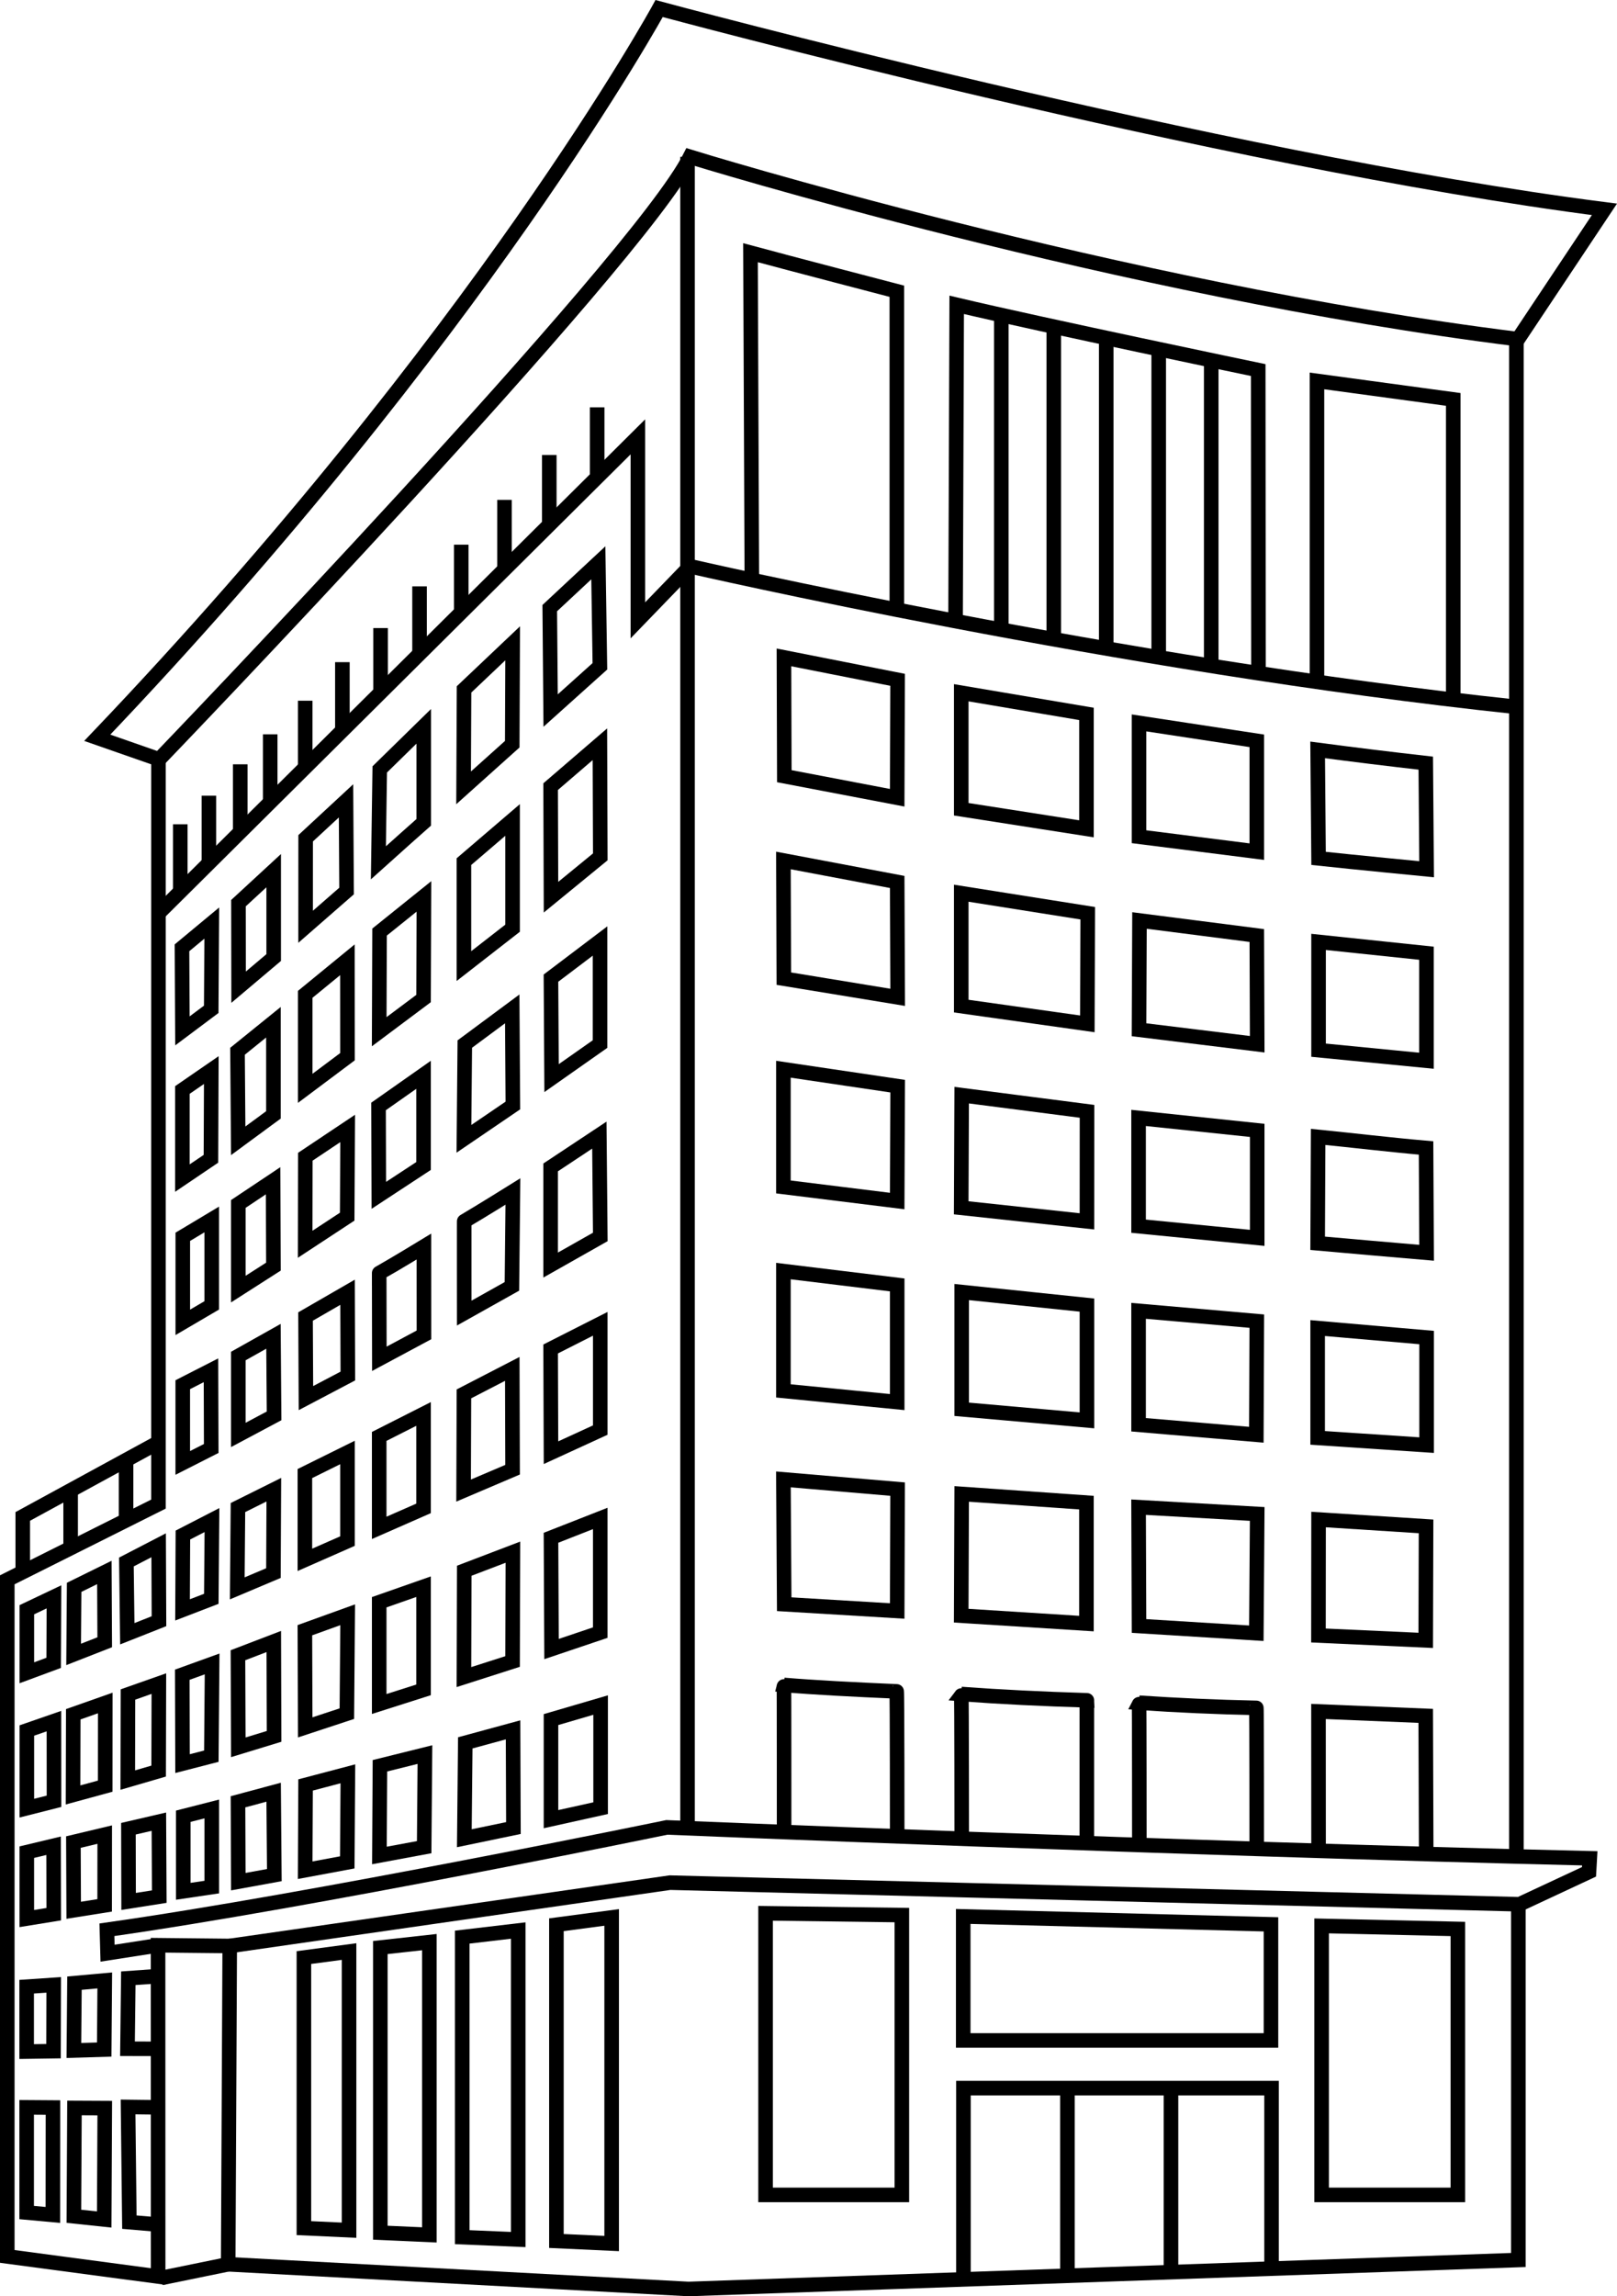 <svg enable-background="new 21.197 0 60 85" height="63.049" viewBox="21.197 0 44.408 63.049" width="44.408" xmlns="http://www.w3.org/2000/svg"><g fill="none" stroke="#000" stroke-width=".4" transform="translate(-7.255 -7.663)"><path d="m70.141 16.975c-10.944-1.358-22.737-5.005-22.737-5.005-1.442 2.883-14.583 16.543-14.583 16.543l-1.698-.593c10.522-11.03 15.431-20.023 15.431-20.023s15.358 4.157 25.961 5.514z"/><path d="m34.76 61.094 12.092-1.739 23.33.594 1.909-.891.021-.371c-11.24-.266-25.347-.849-25.347-.849s-9.757 2.016-15.377 2.811l.018.643 1.388-.216"/><path d="m70.097 16.954v41.68"/><path d="m47.334 11.97v45.814"/><path d="m32.804 28.514v20.447l-4.152 2.079v18.578l4.143.552-.002-9.096 1.968.02-.042 8.739-1.838.376"/><path d="m49.982 25.713.01 3.262 3.1.592.011-3.238z"/><path d="m58.29 30.42-3.439-.537v-3.199l3.439.581z"/><path d="m59.733 27.512v3.125l3.235.41v-3.043z"/><path d="m53.082 24.399v-8.739s-3.044-.794-4.019-1.058l.037 8.948"/><path d="m54.695 24.653.031-8.62c2.393.567 8.281 1.791 8.281 1.791l.007 8.357"/><path d="m64.62 26.393v-8.271l3.743.508v8.187"/><path d="m53.105 35.047-3.126-.513-.012-3.245 3.125.59z"/><path d="m53.092 40.64-3.125-.387v-3.232l3.138.465z"/><path d="m53.092 46.16-3.125-.307v-3.29l3.125.38z"/><path d="m53.103 48.55-.011 3.346-3.103-.186-.022-3.427z"/><path d="m49.986 57.933s0-4.031-.005-4.006c.862.071 1.905.125 3.096.177.015-.01.015 3.979.015 3.979"/><path d="m67.627 33.836v2.952l-2.963-.29v-2.973z"/><path d="m64.664 49.385 2.952.188-.009 3.13-2.946-.134z"/><path d="m67.631 31.53s-2.014-.195-2.967-.298l-.025-2.979c.979.129 1.97.251 2.969.364z"/><path d="m67.62 58.581-.013-3.805c-.979-.039-1.965-.08-2.945-.121l.002 3.862"/><path d="m62.979 36.335-3.246-.398.013-3 3.222.413z"/><path d="m62.979 41.651-3.258-.32v-2.973l3.258.342z"/><path d="m62.955 47.057-3.234-.274v-3.128l3.247.283z"/><path d="m62.955 52.507-3.222-.199-.012-3.262 3.258.186z"/><path d="m59.742 58.315s0-3.921-.009-3.9c1.041.07 2.119.119 3.222.142.011-.023.011 3.887.011 3.887"/><path d="m54.851 35.288 3.463.487.011-3.037-3.474-.55z"/><path d="m58.303 41.198-3.453-.372.013-3.093 3.442.444z"/><path d="m58.303 43.497v3.165l-3.44-.304v-3.219z"/><path d="m58.289 52.242-3.439-.217.013-3.343 3.426.239z"/><path d="m54.864 58.146s0-3.992-.014-3.97c1.071.079 2.237.136 3.451.173-.001-.023-.001 3.923-.001 3.923"/><path d="m64.639 41.8c.962.085 1.959.174 2.992.261l-.015-2.878c-1.039-.091-1.999-.208-2.964-.304z"/><path d="m64.639 44.128 2.992.26v2.954l-2.992-.199z"/><path d="m55.951 16.296v8.698"/><path d="m57.392 16.635v8.613"/><path d="m58.833 16.933v8.505"/><path d="m60.274 17.272v8.399"/><path d="m61.716 17.505v8.421"/><path d="m32.81 47.264-3.733 2.036v1.528"/><path d="m30.392 48.622v1.527"/><path d="m31.914 47.774v1.611"/><path d="m70.097 27.072c-10.943-1.156-22.693-3.86-22.693-3.86l-1.434 1.484v-5.038l-13.182 13.098"/><path d="m33.403 30.296v1.825"/><path d="m34.189 29.51v1.91"/><path d="m35.05 28.649v1.859"/><path d="m35.873 27.826v1.918"/><path d="m36.834 26.903v1.823"/><path d="m37.855 25.844v1.864"/><path d="m38.904 24.908v1.823"/><path d="m39.974 23.763v1.824"/><path d="m41.119 22.618v1.885"/><path d="m42.307 21.388v1.905"/><path d="m43.537 20.156v1.9"/><path d="m44.852 18.847v1.904"/><path d="m44.884 23.116-1.334 1.244.024 2.813 1.353-1.215z"/><path d="m44.927 28.098-1.353 1.164.01 3.036 1.354-1.108z"/><path d="m43.574 44.702.01 2.848 1.353-.621v-2.918z"/><path d="m43.584 49.886.015 3.055 1.338-.451v-3.135z"/><path d="m43.584 54.878v2.734l1.363-.302v-2.831z"/><path d="m42.52 28.097-1.336 1.198.012-2.703 1.335-1.265z"/><path d="m38.881 28.789 1.208-1.183v2.636s-.841.745-1.245 1.11z"/><path d="m37.97 32.128-1.125.982.001-2.43 1.109-1.028z"/><path d="m32.818 52.177-.87.344-.025-1.97.886-.459z"/><path d="m31.328 52.755-.854.334.014-1.842.83-.409z"/><path d="m29.926 53.32-.737.273v-1.731l.745-.354z"/><path d="m41.193 31.321v2.868l1.336-1.04v-2.972z"/><path d="m38.876 33.255-.01 2.736 1.218-.911.01-2.804z"/><path d="m36.834 34.965v2.581l1.161-.869-.002-2.661z"/><path d="m43.583 34.52.017 2.745 1.331-.935v-2.83z"/><path d="m41.217 36.33-.024 2.602 1.344-.915-.017-2.653z"/><path d="m38.848 38.043.008 2.441 1.228-.806v-2.504z"/><path d="m36.833 41.827 1.154-.758.013-2.422-1.163.777z"/><path d="m43.574 39.717v2.681l1.364-.772-.026-2.796z"/><path d="m42.511 42.983.027-2.605s-.84.524-1.337.818c-.002-.014 0 2.521 0 2.521z"/><path d="m40.095 44.315-.001-2.425s-.794.484-1.228.729c0-.016.004 2.353.004 2.353z"/><path d="m36.843 43.811.011 2.24 1.151-.606-.008-2.3z"/><path d="m41.193 45.935-.009 2.655 1.345-.573-.008-2.768z"/><path d="m38.866 47.103v2.511l1.218-.535v-2.593z"/><path d="m36.825 48.123v2.369l1.17-.515v-2.433z"/><path d="m41.202 50.791-.009 2.92 1.336-.428.009-3.002z"/><path d="m38.866 51.656v2.794l1.218-.388v-2.833z"/><path d="m36.825 52.424.009 2.668 1.144-.377.022-2.715z"/><path d="m32.777 61.923-.801.057-.023 1.936.846.002"/><path d="m32.793 65.524-.824-.01.036 3.163.766.065"/><path d="m42.552 57.856-1.348.28.026-2.619 1.312-.357z"/><path d="m38.886 56.146-.014 2.463 1.229-.228.021-2.542z"/><path d="m36.833 59.014 1.156-.215.017-2.432-1.162.306z"/><path d="m35.968 33.955-.963.813-.004-2.307.967-.892z"/><path d="m34.975 36.528.019 2.458.967-.711v-2.544z"/><path d="m35.952 40.083.009 2.358-.964.617v-2.338z"/><path d="m35.979 46.539-.982.523v-2.166l.965-.542z"/><path d="m34.987 49.056-.019 2.219.993-.419.011-2.29z"/><path d="m34.987 53.111.01 2.528.982-.3-.008-2.605z"/><path d="m34.988 57.135.009 2.193.989-.18-.019-2.276z"/><path d="m34.253 35.376-.791.592-.012-2.281.818-.679z"/><path d="m33.461 37.591v2.419l.784-.53.01-2.436z"/><path d="m33.472 41.622v2.349l.795-.466v-2.359z"/><path d="m33.471 45.683v2.148l.782-.397-.007-2.147z"/><path d="m33.475 49.811-.01 2.055.79-.304.018-2.162z"/><path d="m33.458 53.646.007 2.441.791-.204.021-2.533z"/><path d="m33.485 59.593.783-.116v-2.145l-.783.2z"/><path d="m31.979 57.875.005 1.996.842-.132-.011-2.058z"/><path d="m30.468 58.241.008 1.873.85-.135.002-1.943z"/><path d="m29.188 58.518v1.823l.74-.12-.004-1.879z"/><path d="m31.961 56.539.005-2.35.849-.299-.006 2.402z"/><path d="m30.458 56.947.883-.241.002-2.284-.879.31z"/><path d="m29.189 55.178v2.132l.746-.189-.002-2.201z"/><path d="m31.329 62.04-.015 1.898-.833.025.016-1.848z"/><path d="m31.329 65.546-.015 3.058-.833-.088.016-2.974z"/><path d="m29.184 62.212v1.781l.738-.011.005-1.82z"/><path d="m29.184 65.525v2.888l.72.066.003-2.949z"/><path d="m34.71 69.833 12.651.679 22.79-.796v-9.768"/><path d="m38.038 68.898v-7.651l-1.24.165v7.429z"/><path d="m40.244 69.027v-8.039l-1.347.149v7.83z"/><path d="m42.684 69.154v-8.484l-1.538.181v8.238z"/><path d="m45.25 69.264v-8.954l-1.517.201v8.683z"/><path d="m53.22 67.929v-7.683l-3.743-.049v7.732z"/><path d="m68.49 67.929v-7.302l-3.742-.084v7.386z"/><path d="m63.357 63.688v-3.188l-8.452-.217v3.405z"/><path d="m54.911 70.215v-5.218h8.462v5.132"/><path d="m57.767 70.108v-5.112"/><path d="m60.611 64.997v5.047"/></g></svg>
